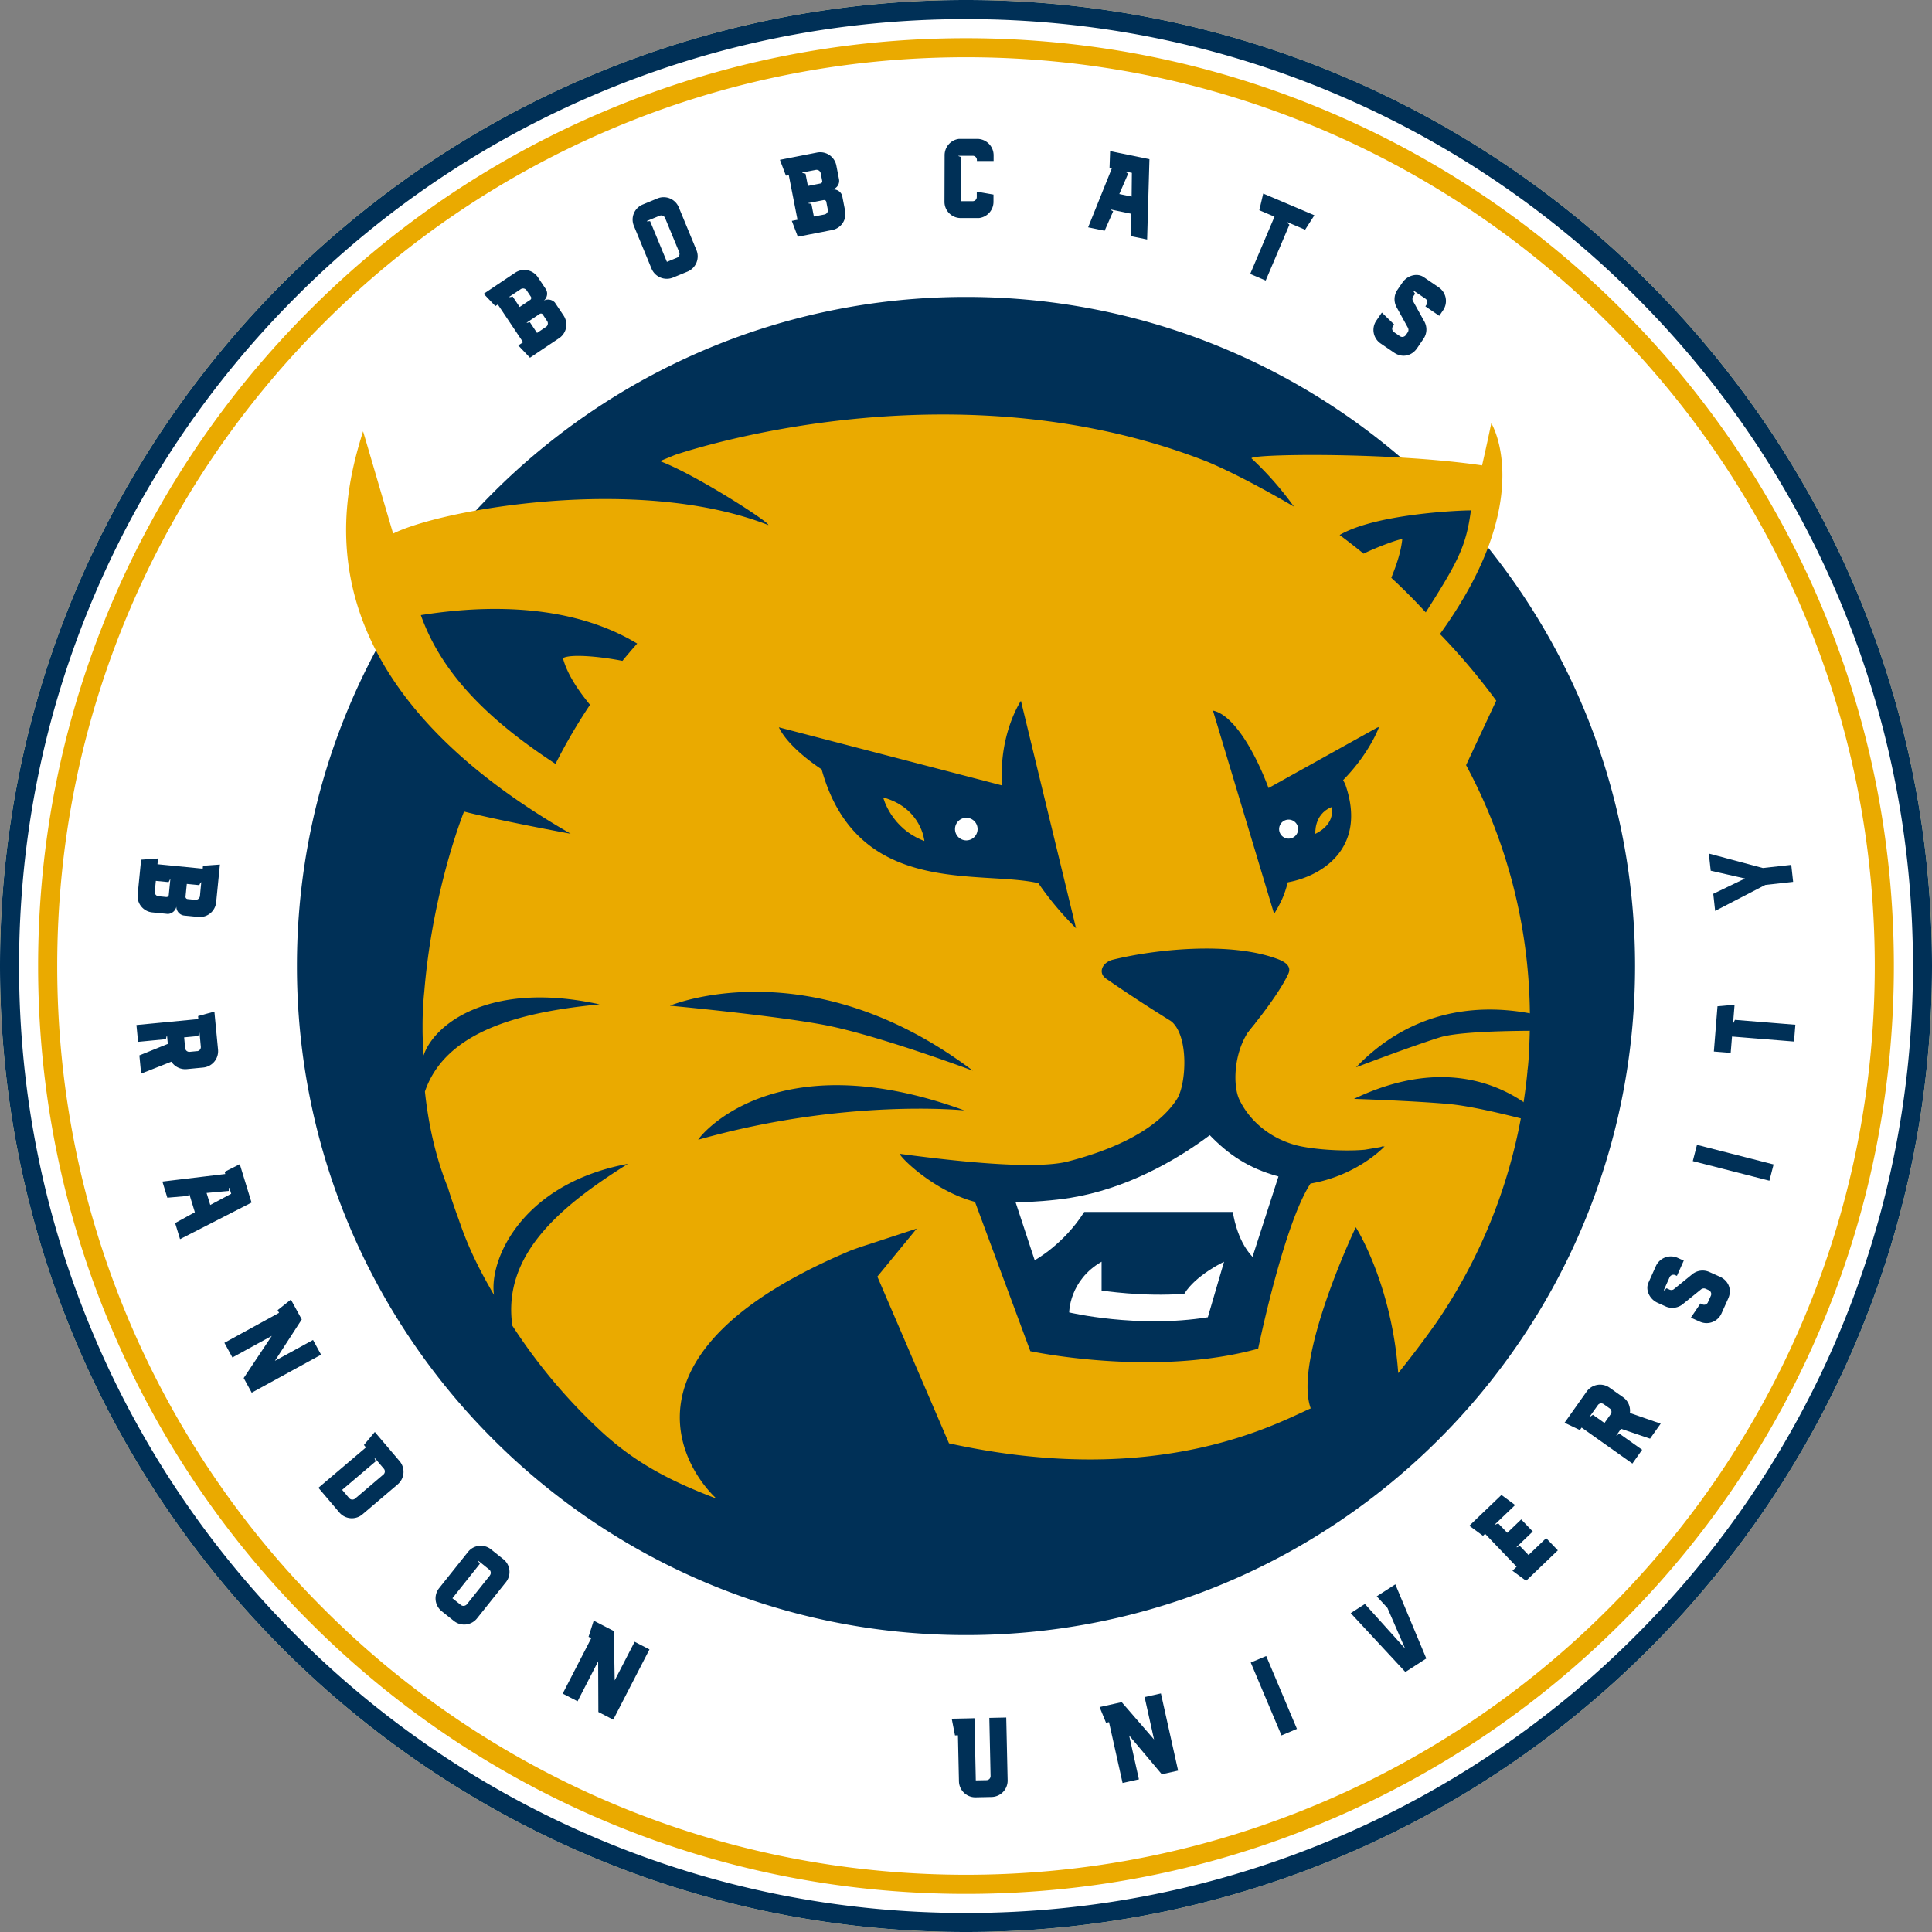 <svg width="111" height="111" fill="none" xmlns="http://www.w3.org/2000/svg"><rect width="100%" height="100%" fill="#808080" stroke="none"/><path d="M55.5 109.358c-7.27 0-14.324-1.423-20.963-4.231a53.653 53.653 0 0 1-17.119-11.543A53.692 53.692 0 0 1 5.876 76.466c-2.809-6.64-4.232-13.691-4.232-20.964 0-7.272 1.423-14.324 4.232-20.963A53.64 53.64 0 0 1 17.418 17.42 53.694 53.694 0 0 1 34.537 5.878C41.176 3.07 48.227 1.646 55.5 1.646c7.273 0 14.325 1.424 20.963 4.232a53.639 53.639 0 0 1 17.119 11.543 53.728 53.728 0 0 1 11.542 17.118c2.809 6.639 4.232 13.69 4.232 20.963 0 7.273-1.423 14.325-4.232 20.964a53.635 53.635 0 0 1-11.542 17.118 53.704 53.704 0 0 1-17.119 11.543c-6.638 2.808-13.69 4.231-20.963 4.231Z" fill="#fff"/><path d="M55.5 3.288c7.05 0 13.888 1.38 20.323 4.102A52.066 52.066 0 0 1 92.42 18.58a52.023 52.023 0 0 1 11.19 16.597c2.722 6.435 4.102 13.274 4.102 20.323 0 7.05-1.38 13.888-4.102 20.323A52.072 52.072 0 0 1 92.42 92.42a52.023 52.023 0 0 1-16.597 11.19c-6.435 2.722-13.274 4.102-20.323 4.102-7.05 0-13.888-1.38-20.323-4.102A52.072 52.072 0 0 1 18.58 92.42 52.027 52.027 0 0 1 7.39 75.823C4.668 69.388 3.288 62.549 3.288 55.5c0-7.05 1.38-13.888 4.102-20.323A52.066 52.066 0 0 1 18.58 18.58 52.027 52.027 0 0 1 35.177 7.39C41.612 4.668 48.451 3.288 55.5 3.288M55.5 0C24.85 0 0 24.85 0 55.5S24.85 111 55.5 111 111 86.15 111 55.5 86.153 0 55.5 0Z" fill="#EAAA00"/><path d="M55.5 2.194c7.198 0 14.178 1.409 20.75 4.188a53.141 53.141 0 0 1 16.945 11.425 53.094 53.094 0 0 1 11.425 16.946c2.78 6.571 4.189 13.551 4.189 20.75 0 7.198-1.409 14.177-4.189 20.75a53.143 53.143 0 0 1-11.425 16.945 53.112 53.112 0 0 1-16.945 11.425c-6.572 2.779-13.552 4.188-20.75 4.188s-14.178-1.409-20.75-4.188a53.145 53.145 0 0 1-16.945-11.425A53.102 53.102 0 0 1 6.38 76.252C3.6 69.68 2.19 62.701 2.19 55.502c0-7.198 1.41-14.178 4.189-20.75a53.141 53.141 0 0 1 11.425-16.945A53.102 53.102 0 0 1 34.75 6.382c6.572-2.78 13.552-4.188 20.75-4.188M55.5 0C24.85 0 0 24.85 0 55.5S24.85 111 55.5 111 111 86.15 111 55.5 86.153 0 55.5 0Z" fill="#fff"/><path d="M55.5 1.097c7.345 0 14.47 1.438 21.177 4.275a54.239 54.239 0 0 1 17.293 11.66 54.239 54.239 0 0 1 11.661 17.293c2.837 6.706 4.275 13.833 4.275 21.177 0 7.345-1.438 14.471-4.275 21.177a54.239 54.239 0 0 1-11.66 17.294 54.238 54.238 0 0 1-17.294 11.66c-6.706 2.837-13.832 4.275-21.177 4.275-7.345 0-14.47-1.438-21.177-4.275a54.238 54.238 0 0 1-17.294-11.66A54.239 54.239 0 0 1 5.37 76.679c-2.837-6.706-4.275-13.832-4.275-21.177 0-7.344 1.438-14.47 4.275-21.177a54.239 54.239 0 0 1 11.66-17.293 54.239 54.239 0 0 1 17.294-11.66C41.029 2.535 48.155 1.097 55.5 1.097M55.5 0C24.85 0 0 24.85 0 55.5S24.85 111 55.5 111 111 86.15 111 55.5 86.153 0 55.5 0Z" fill="#003057"/><path d="M55.5 93.94c21.23 0 38.44-17.21 38.44-38.44 0-21.23-17.21-38.44-38.44-38.44-21.23 0-38.44 17.21-38.44 38.44 0 21.23 17.21 38.44 38.44 38.44ZM31.243 17.272a.532.532 0 0 1 .636.108l.502.75a.939.939 0 0 1-.257 1.3l-1.051.703-.485.327-.14.093-.671-.705.276-.185-1.452-2.17-.14.094-.672-.706.276-.185.485-.326 1.052-.704a.941.941 0 0 1 1.298.257l.451.675c.142.211.101.506-.11.677l.002-.003Zm-.989-.59a.243.243 0 0 0-.34-.067l-.233.156-.41.273c-.022.015-.013.027.014.022.016.01.076-.003.17-.027l.4.598.608-.408a.13.13 0 0 0 .036-.182l-.245-.368v.003Zm.922 1.378c-.031-.048-.113-.063-.173-.022l-.607.408-.123.081c-.021.015-.011.027.015.022.007-.005.067-.017.156-.034l.41.613.512-.344a.24.24 0 0 0 .067-.34l-.255-.382-.002-.003ZM39 11.915l1.013 2.453a.946.946 0 0 1-.506 1.233l-.845.348a.948.948 0 0 1-1.23-.516L36.42 12.98a.936.936 0 0 1 .506-1.23l.845-.349a.94.94 0 0 1 1.23.516v-.002Zm-.79.61a.238.238 0 0 0-.312-.13l-.252.103-.105.043-.365.151c-.024.01-.017.024.01.022.011.005.076-.005.165-.007l.965 2.337.578-.237a.238.238 0 0 0 .145-.2.23.23 0 0 0-.017-.12l-.812-1.965v.002ZM47.838 10.883a.53.53 0 0 1 .545.345l.172.886a.937.937 0 0 1-.739 1.1l-1.24.242-.574.112-.164.032-.345-.91.326-.065-.501-2.563-.164.03-.345-.909.326-.065.574-.112 1.24-.243a.943.943 0 0 1 1.1.74l.156.796a.508.508 0 0 1-.362.581l-.005.002Zm-.684-.927a.246.246 0 0 0-.29-.194l-.274.052-.485.094c-.024.005-.022.022.005.024.012.014.072.029.168.043l.139.708.718-.141a.127.127 0 0 0 .103-.154l-.084-.432Zm.316 1.627c-.011-.057-.079-.1-.15-.088l-.718.139-.144.029c-.024.004-.022.021.005.024.007 0 .07.012.155.028l.142.725.605-.117a.242.242 0 0 0 .194-.29l-.088-.45ZM57.079 11.183v.408a.938.938 0 0 1-.833.936h-1.059a.933.933 0 0 1-.924-.943l.008-2.662c0-.485.355-.888.83-.943h1.051a.943.943 0 0 1 .934.95v.32h-.96V9.19a.239.239 0 0 0-.238-.24h-.81c-.025 0-.025.014 0 .021.006.007.073.024.155.058v.156l-.007 2.126v.248h.655a.238.238 0 0 0 .238-.245v-.303l.96.168v.003ZM65.906 13.76l-.948-.196v-1.291l-.972-.202-.153-.031c-.017-.002-.02.012-.005.024.007.01.06.038.127.077l-.49 1.116-.948-.197 1.359-3.38-.13-.026.034-.974.46.096.435.088 1.364.281-.133 4.614v.002Zm-.89-2.466.014-1.364-.184-.038-.154-.031c-.024-.005-.026.012-.005.024 0 .007.065.048.132.086l-.511 1.176.708.146ZM74.992 13.199l-.012-.005h-.003l-.859-.365h-.002l-.156-.067c-.022-.01-.03.005-.01.021.005.013.062.063.132.128l-1.363 3.206-.89-.379 1.396-3.29-.86-.365-.013-.005.225-.958.166.07.684.29 1.243.528.682.29h.002l.163.07-.532.828.007.003ZM81.895 17.598l.07-.103a.246.246 0 0 0-.07-.336l-.027-.017-.23-.158-.408-.279c-.022-.014-.029 0-.015.022-.002.02.032.072.087.149l-.077.113-.031.048a.252.252 0 0 0-.027.23l.646 1.17a.944.944 0 0 1-.026 1.026l-.375.55c-.283.415-.826.58-1.313.25l-.775-.528a.941.941 0 0 1-.247-1.316l.163-.237.062-.092.092-.132.705.684-.057.087-.015.021a.239.239 0 0 0 .063.332l.338.232c.115.08.257.046.339-.057l.115-.168a.258.258 0 0 0 .012-.25l-.675-1.226a.96.96 0 0 1 .046-.927l.31-.453c.273-.401.837-.574 1.226-.31l.862.588c.434.298.54.886.247 1.315l-.218.32-.795-.543-.002-.005ZM10.134 52.087a.531.531 0 0 1-.487.423l-.898-.09a.936.936 0 0 1-.84-1.024l.125-1.258.058-.58.016-.166.973-.07-.034.331 2.6.255.016-.166.972-.07-.033.332-.058.58-.125 1.258a.94.94 0 0 1-1.025.84l-.806-.079a.507.507 0 0 1-.454-.516Zm-.564-.552c.058.005.12-.045.127-.12l.072-.727.015-.146c.002-.024-.015-.027-.024-.003 0 .007-.031.063-.072.142l-.735-.072-.06.614a.24.24 0 0 0 .221.27l.456.045v-.003Zm1.65.161a.245.245 0 0 0 .268-.22l.026-.28.048-.489c.003-.024-.014-.026-.024-.002-.017.007-.048.062-.088.149l-.718-.07-.072.727a.131.131 0 0 0 .117.144l.44.044.002-.003ZM8.108 61.683l-.1-1.048 1.634-.66-.026-.279-.017-.173c0-.017-.017-.014-.024.003 0 .007-.024.084-.041.177l-1.601.154-.094-.967 3.557-.341-.016-.173.938-.257.031.339.056.576.122 1.267a.946.946 0 0 1-.85 1.032l-.95.091a.954.954 0 0 1-.881-.427l-1.738.686Zm3.216-1.29a.237.237 0 0 0 .214-.26l-.074-.787c0-.017-.017-.015-.024 0-.008.01-.024.084-.048.177l-.812.077.058.614c.012.133.13.229.26.217l.427-.041v.002ZM10.345 71.195l-.283-.926 1.133-.622-.29-.948-.046-.149c-.005-.017-.022-.012-.024.007-.005.01-.005.07-.007.15l-1.215.105-.283-.927 3.614-.434-.038-.125.871-.44.137.45.13.424.408 1.332-4.11 2.103h.003Zm1.736-1.966 1.202-.643-.055-.18-.046-.149c-.007-.024-.024-.019-.024.007-.007 0-.01.08-.012.159l-1.277.117.212.692v-.003ZM18.448 77.832l-3.986 2.184-.461-.842 1.615-2.422-2.263 1.24-.461-.842 3.142-1.723-.084-.154.763-.607.163.298.276.504.185.338-1.543 2.381 2.191-1.2.46.843.003.002ZM22.85 85.282l-2.021 1.719a.94.94 0 0 1-1.33-.103l-1.205-1.419 2.732-2.32-.118-.138.627-.749.223.264.37.435.835.982a.945.945 0 0 1-.113 1.327v.002Zm-.823-.564a.237.237 0 0 0 .026-.336l-.175-.206-.331-.389c-.017-.02-.03-.007-.02.017 0 .012.03.072.058.156l-1.927 1.637.405.477c.087.101.243.108.344.022l1.62-1.378ZM29.062 90.906l-1.653 2.073a.945.945 0 0 1-1.323.156l-.713-.569a.944.944 0 0 1-.141-1.324l1.653-2.074a.936.936 0 0 1 1.323-.154l.713.569c.405.324.47.912.141 1.325v-.002Zm-.917-.394a.24.24 0 0 0-.038-.336l-.211-.17-.089-.073-.31-.247c-.019-.014-.028-.002-.014.02 0 .011.043.064.086.141l-1.576 1.978.49.389c.069.055.165.062.244.028a.254.254 0 0 0 .098-.072l1.328-1.663-.008.005ZM37.316 94.76l-2.083 4.04-.855-.44-.012-2.91-1.183 2.294-.854-.44 1.641-3.185-.156-.079.296-.929.302.156.511.264.343.178.05 2.837 1.146-2.22.854.44v-.006ZM57.812 98.678l.08 3.598a.942.942 0 0 1-.925.967l-.905.019a.941.941 0 0 1-.967-.924l-.058-2.638-.17.005-.187-.958.336-.007.58-.012.39-.01.072 3.334.004.238.228-.005h.01l.38-.007a.239.239 0 0 0 .232-.245l-.072-3.334.97-.021h.002ZM66.698 97.293l.988 4.436-.938.208-1.875-2.227.562 2.52-.939.209-.78-3.497-.17.038-.37-.902.332-.075.561-.124.377-.084 1.858 2.145-.543-2.438.939-.209h-.002ZM73.626 99.707 71.86 95.52l.888-.375 1.766 4.186-.888.375v.002ZM80.167 91.026l1.779 4.26-1.203.776-3.139-3.382.816-.526 2.307 2.562-1.013-2.334-.615-.667.252-.163.519-.334.297-.192ZM87.822 89.339l1.01-.968.672.701-1.282 1.23-.422.405-.12.115-.785-.578.24-.23-.564-.589-.665-.694-.583-.61-.12.116-.785-.578.24-.23.423-.407 1.183-1.132.785.58-1.03.987-.12.113c-.017.017 0 .036.022.024.004-.005.077-.039.158-.072l.519.542.801-.768.665.694-.801.768-.12.113c-.017.017 0 .036.021.024a1.59 1.59 0 0 1 .159-.072l.496.518.003-.002ZM95.411 81.797l-.61.859-1.668-.567-.16.229-.101.141c-.01.015.004.024.019.015.005-.008.074-.048.146-.108l1.31.928-.56.793-2.917-2.067-.1.142-.88-.42.197-.276.334-.473.737-1.04a.945.945 0 0 1 1.318-.225l.78.552c.295.209.43.557.388.9l1.765.614.002.003Zm-3.279-1.124a.236.236 0 0 0-.33.058l-.457.643c-.01.015.005.022.02.015.011 0 .074-.048.153-.103l.665.47.357-.504a.237.237 0 0 0-.055-.331l-.35-.248h-.003ZM96.354 73.308l-.112-.051a.248.248 0 0 0-.32.127l-.012.03-.115.256-.201.449c-.01.021.004.028.021.01.02 0 .065-.044.132-.114l.125.056h.002l.05.024a.253.253 0 0 0 .231-.015l1.037-.842a.945.945 0 0 1 1.018-.156l.607.271c.459.207.718.71.475 1.25l-.384.855a.94.94 0 0 1-1.25.475l-.264-.117-.101-.046-.147-.065.55-.816.094.043.021.01c.12.053.262 0 .315-.12l.168-.374a.244.244 0 0 0-.118-.322l-.187-.084a.26.26 0 0 0-.25.031l-1.09.881a.957.957 0 0 1-.919.12l-.501-.226c-.442-.199-.71-.724-.521-1.152l.427-.953a.947.947 0 0 1 1.25-.475l.353.159-.393.876.01.005ZM101.659 67.835l-4.402-1.126.24-.934 4.402 1.126-.24.934ZM99.597 58.76l.08-.166 3.473.281-.077.965-3.562-.288-.077.939-.967-.077.06-.747.149-1.853.981-.088-.07.861-.014.17c0 .025.015.027.024 0v.003ZM98.178 49.04l3.104.83 1.632-.18.108.976-1.601.178-2.88 1.493-.108-.984 1.826-.879-1.972-.448-.109-.985v-.002Z" fill="#003057"/><path d="M87.898 58.567v-.057a30.74 30.74 0 0 0-3.667-14.55l1.733-3.704a36.718 36.718 0 0 0-3.234-3.83c5.631-7.777 2.95-12.112 2.95-12.112s-.211 1.034-.53 2.424c-5.442-.792-13.52-.655-13.24-.396a18.726 18.726 0 0 1 2.432 2.765s-2.83-1.685-4.993-2.585c-13.986-5.49-28.586-1.04-30.523-.4-.027.006-.785.323-.91.371 1.997.742 6.313 3.517 6.226 3.673-7.445-2.92-18.774-.903-21.556.49-.931-3.155-1.719-5.87-1.728-5.874-1.174 3.783-4.016 13.962 11.929 23.119-.099-.012-4.25-.788-6.128-1.275-.902 2.367-1.94 6.174-2.282 10.336-.065.619-.094 1.23-.099 1.838v.449c0 .115.005.228.007.34l.012.327c.01.24.022.483.039.723.607-1.82 3.838-4.311 10.112-2.936-4.167.41-8.8 1.38-10.035 5.01.199 1.86.6 3.696 1.276 5.412a.018.018 0 0 0 .01-.005c.197.65.415 1.291.65 1.925l.075.223s.007.02.012.027c.391 1.132.878 2.179 1.428 3.187.067.123.134.245.204.367l.06.108c.084.147.166.29.252.437-.29-2.045 1.632-6.399 7.695-7.527-3.83 2.405-7.227 5.19-6.639 9.298a31.984 31.984 0 0 0 5.113 6.08c2.112 1.954 4.294 2.972 6.61 3.853-2.144-2.017-5.746-8.596 7.726-14.255h.002c.349-.13.69-.247 1.01-.346l2.773-.91-2.263 2.758 4.116 9.58c12.013 2.642 18.767-1.121 20.783-2.007-1.024-2.818 2.576-10.393 2.583-10.393v.005l.005-.022s2.06 3.205 2.439 8.384c1.38-1.714 2.133-2.834 2.14-2.827a30.731 30.731 0 0 0 5.286-14.531h-.005c.08-.519.113-1.548.118-1.692.016-.418.026-.84.026-1.263v-.012Z" fill="#EAAA00"/><path d="m61.822 53.335-3.166-13.07s-1.286 1.9-1.082 4.861l-12.827-3.339c.59 1.23 2.458 2.413 2.458 2.413 2.037 7.373 9.039 5.765 12.452 6.54.571.84 1.282 1.707 2.165 2.595ZM71.248 59.786l.134-.523c.02-.098.254.11.32.031.95-1.145 1.915-2.472 2.318-3.35.194-.425-.175-.68-.612-.843-2.713-1.022-7.045-.562-9.474.038-.59.147-.88.742-.382 1.09a90.639 90.639 0 0 0 4.592 2.967l3.103.593v-.003Z" fill="#003057"/><path d="M50.743 45.815s.432 1.777 2.366 2.504c0 0-.158-1.89-2.366-2.504" fill="#EAAA00"/><path d="M55.406 63.797s-6.834-.713-15.29 1.685c.032-.142 4.33-5.691 15.29-1.685M55.895 61.515s-5.566-2.088-8.66-2.652c-3.012-.55-8.746-1.083-8.746-1.083s8.002-3.365 17.406 3.735ZM77.166 44.821c1.548-1.574 2.07-3.065 2.07-3.065l-.092.055a.604.604 0 0 0 .014-.026l-6.276 3.49c-.86-2.295-2.089-4.227-3.193-4.448l3.514 11.68c.368-.612.581-1.028.785-1.815 1.98-.355 4.575-1.987 3.303-5.63a8.169 8.169 0 0 0-.125-.24M89.096 64.714s-3.848-1.095-5.807-1.28c-1.956-.184-5.5-.3-5.5-.3 7.42-3.547 11.306 1.58 11.306 1.58ZM79.547 65.862l-.108.019a.863.863 0 0 0 .048-.043 1.64 1.64 0 0 1-.201.07c-.2.035-.504.086-.876.148-1.282.115-3.092-.028-3.968-.266-1.5-.408-2.662-1.407-3.24-2.621-.408-.857-.336-3.104.914-4.385l-4.834-.118c1.056.864.862 3.663.341 4.474-1.073 1.678-3.444 2.864-6.257 3.588-1.688.435-5.516.12-9.642-.434-.223-.031 1.786 2.093 4.292 2.758l3.18 8.578s7.088 1.52 13.09-.144c0 0 1.467-7.14 3.006-9.486 2.72-.47 4.253-2.133 4.253-2.133M91.117 59.254s-6.663-.194-8.391.346c-1.728.54-4.815 1.72-4.815 1.72 5.727-5.966 13.206-2.066 13.206-2.066Z" fill="#003057"/><path d="M55.517 46.986a.648.648 0 1 0 0 1.297.648.648 0 0 0 0-1.297ZM74.037 47.09a.546.546 0 1 0 .545.545c0-.3-.245-.545-.545-.545Z" fill="#fff"/><path d="M75.573 47.908c1.229-.614.921-1.536.921-1.536-1.025.427-.921 1.536-.921 1.536Z" fill="#EAAA00"/><path d="M78.345 31.808c.799-.394 2.121-.874 2.22-.826-.07.645-.264 1.315-.631 2.213a35.149 35.149 0 0 1 1.98 1.987c1.834-2.885 2.323-3.79 2.594-5.859-.715 0-5.47.207-7.541 1.414.468.348.927.706 1.378 1.073M33.898 40.491c-.555-.674-1.284-1.663-1.556-2.678.392-.24 1.99-.123 3.42.155.274-.336.558-.667.846-.993-4.481-2.715-10.23-1.978-12.429-1.635 1.143 3.214 3.673 5.893 7.736 8.547a32.311 32.311 0 0 1 1.985-3.396" fill="#003057"/><path d="M69.507 65.22c-1.982 1.486-4.824 3.082-8 3.598-.983.16-2.212.243-3.153.269l1.092 3.317s1.656-.893 2.846-2.772h8.54s.2 1.613 1.13 2.578l1.49-4.618c-1.75-.476-2.886-1.277-3.95-2.374M68.043 74.332c-2.376.187-4.753-.187-4.753-.187v-1.654c-1.862 1.07-1.862 2.912-1.862 2.912s3.912.93 7.966.278l.932-3.19s-1.63.768-2.283 1.841" fill="#fff"/></svg>